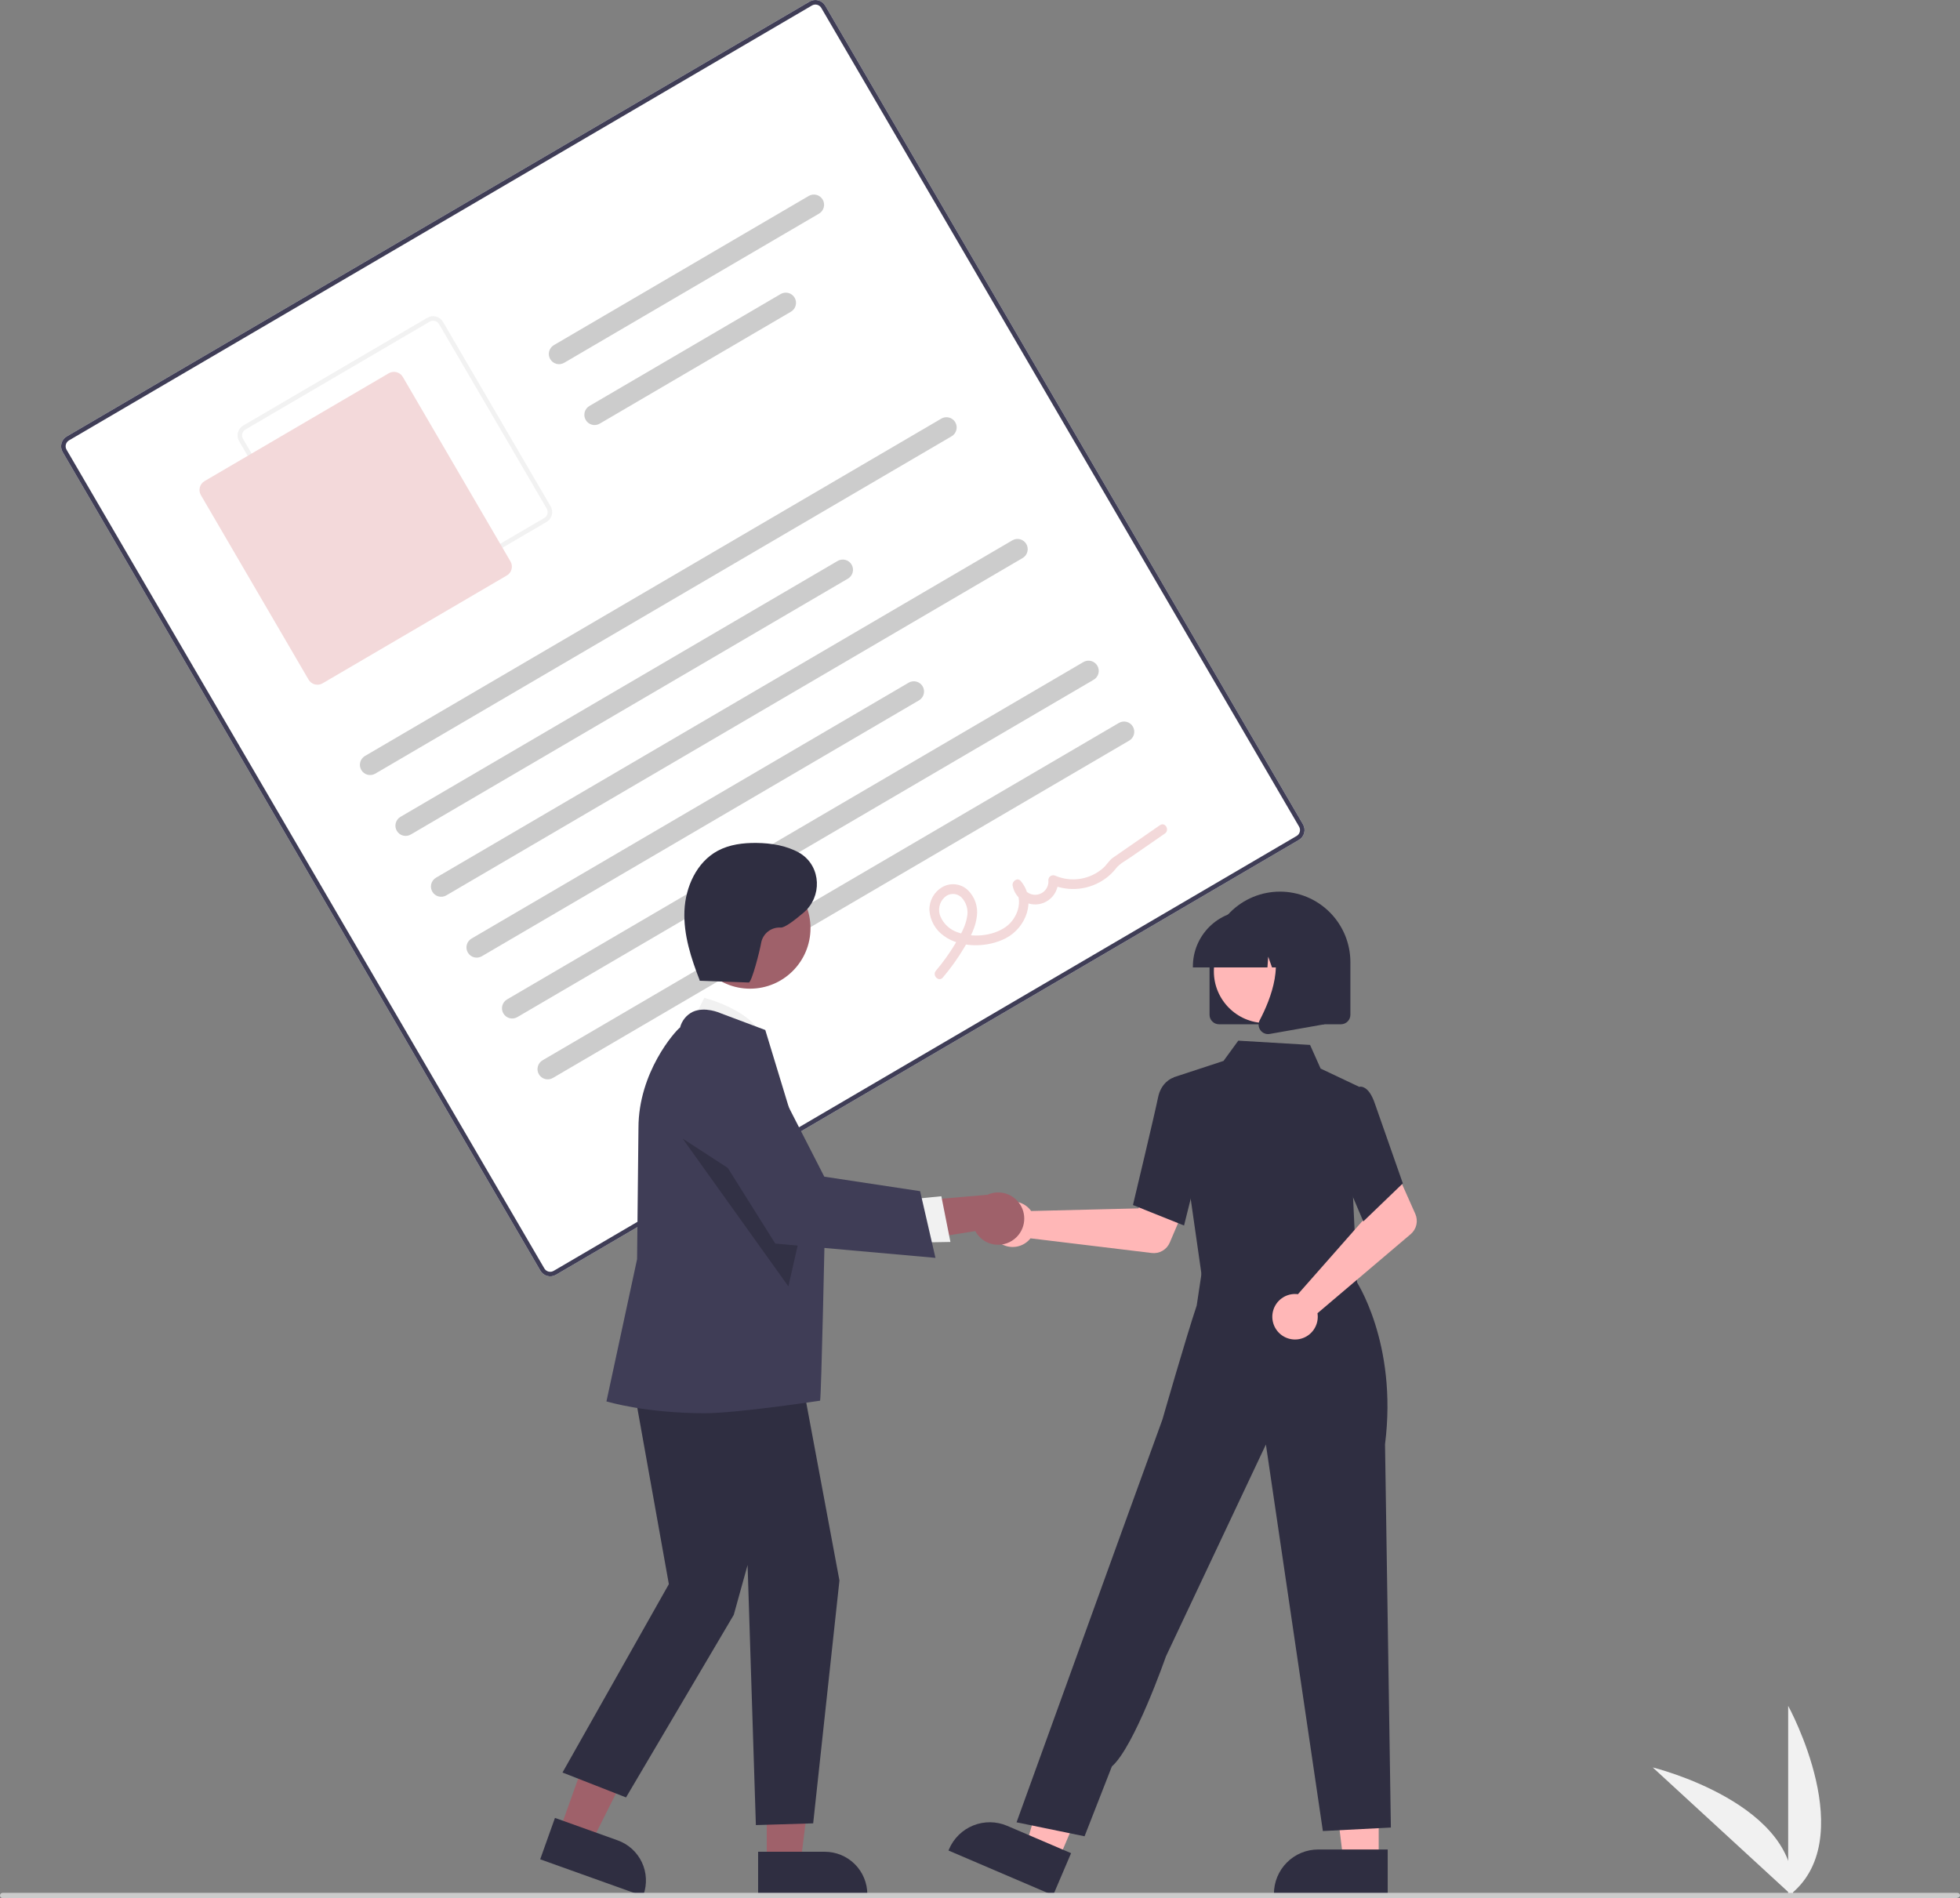 <svg width="412" height="399" viewBox="0 0 412 399" fill="none" xmlns="http://www.w3.org/2000/svg">
<rect x="0" y="0" width="412" height="399" fill="#808080" stroke="none"/>
<g clip-path="url(#clip0_52_1107)">
<path d="M375.882 398.602V358.588C375.882 358.588 391.452 386.956 375.882 398.602Z" fill="#F1F1F1"/>
<path d="M376.844 398.595L347.413 371.535C347.413 371.535 378.807 379.232 376.844 398.595Z" fill="#F1F1F1"/>
<path d="M273.04 176.555L116.864 267.976C116.317 268.295 115.666 268.384 115.054 268.223C114.442 268.062 113.919 267.665 113.599 267.118L13.167 95.017C12.849 94.469 12.76 93.817 12.92 93.205C13.081 92.592 13.478 92.067 14.024 91.747L170.2 0.326C170.746 0.007 171.397 -0.082 172.009 0.079C172.621 0.24 173.145 0.637 173.464 1.184L273.896 173.285C274.215 173.833 274.303 174.484 274.143 175.097C273.982 175.71 273.586 176.234 273.04 176.555Z" fill="white"/>
<path d="M273.04 176.555L116.864 267.976C116.317 268.295 115.666 268.384 115.054 268.223C114.442 268.062 113.919 267.665 113.599 267.118L13.167 95.017C12.849 94.469 12.76 93.817 12.92 93.205C13.081 92.592 13.478 92.067 14.024 91.747L170.2 0.326C170.746 0.007 171.397 -0.082 172.009 0.079C172.621 0.24 173.145 0.637 173.464 1.184L273.896 173.285C274.215 173.833 274.303 174.484 274.143 175.097C273.982 175.71 273.586 176.234 273.04 176.555ZM14.505 92.572C14.178 92.765 13.94 93.079 13.843 93.447C13.747 93.815 13.8 94.206 13.992 94.534L114.423 266.636C114.615 266.964 114.929 267.202 115.296 267.299C115.663 267.395 116.054 267.342 116.382 267.15L272.558 175.729C272.886 175.537 273.124 175.223 273.22 174.855C273.316 174.487 273.263 174.096 273.072 173.767L172.64 1.666C172.448 1.338 172.134 1.1 171.767 1.003C171.4 0.907 171.009 0.96 170.682 1.151L14.505 92.572Z" fill="#3F3D56"/>
<path d="M114.896 109.711L76.161 132.386C75.614 132.705 74.964 132.794 74.352 132.633C73.74 132.472 73.216 132.075 72.897 131.528L50.257 92.733C49.939 92.186 49.85 91.534 50.01 90.921C50.171 90.308 50.568 89.784 51.113 89.464L89.848 66.789C90.395 66.47 91.046 66.381 91.658 66.542C92.27 66.703 92.793 67.1 93.113 67.647L115.752 106.442C116.071 106.989 116.16 107.641 115.999 108.254C115.839 108.867 115.442 109.391 114.896 109.711ZM51.595 90.289C51.267 90.481 51.029 90.796 50.933 91.163C50.837 91.531 50.89 91.922 51.081 92.251L73.721 131.046C73.913 131.374 74.227 131.612 74.594 131.709C74.961 131.805 75.351 131.752 75.679 131.56L114.414 108.886C114.742 108.694 114.98 108.379 115.076 108.011C115.173 107.644 115.119 107.253 114.928 106.924L92.289 68.129C92.097 67.801 91.783 67.563 91.416 67.466C91.049 67.37 90.658 67.423 90.33 67.615L51.595 90.289Z" fill="#F2F2F2"/>
<path d="M106.54 120.97L67.805 143.645C67.313 143.932 66.727 144.012 66.176 143.867C65.625 143.723 65.154 143.365 64.866 142.873L42.227 104.078C41.94 103.585 41.861 102.999 42.005 102.447C42.149 101.895 42.506 101.424 42.998 101.135L81.733 78.461C82.225 78.174 82.81 78.094 83.361 78.238C83.912 78.383 84.383 78.741 84.671 79.233L107.31 118.028C107.597 118.521 107.677 119.107 107.532 119.659C107.388 120.21 107.031 120.682 106.54 120.97Z" fill="#F3D9DA"/>
<path d="M200.033 91.712L78.883 162.63C78.392 162.917 77.806 162.998 77.255 162.853C76.704 162.708 76.233 162.35 75.945 161.858C75.658 161.365 75.578 160.778 75.722 160.227C75.867 159.675 76.224 159.203 76.716 158.915L197.866 87.998C198.109 87.855 198.379 87.762 198.658 87.724C198.937 87.685 199.222 87.702 199.494 87.774C199.767 87.846 200.023 87.97 200.248 88.141C200.473 88.312 200.662 88.525 200.804 88.769C200.946 89.013 201.039 89.283 201.078 89.563C201.116 89.843 201.099 90.127 201.027 90.4C200.956 90.674 200.831 90.93 200.661 91.155C200.49 91.38 200.277 91.569 200.033 91.712Z" fill="#CCCCCC"/>
<path d="M178.242 121.632L86.349 175.424C86.106 175.566 85.837 175.659 85.557 175.698C85.278 175.736 84.993 175.719 84.721 175.647C84.17 175.502 83.699 175.144 83.411 174.652C83.124 174.159 83.043 173.573 83.188 173.021C83.332 172.469 83.69 171.997 84.182 171.709L176.074 117.918C176.318 117.775 176.587 117.682 176.866 117.644C177.146 117.606 177.43 117.623 177.703 117.694C177.976 117.766 178.232 117.891 178.457 118.062C178.681 118.232 178.87 118.446 179.012 118.69C179.155 118.934 179.248 119.203 179.286 119.483C179.324 119.763 179.307 120.048 179.236 120.321C179.164 120.594 179.04 120.851 178.869 121.076C178.699 121.301 178.485 121.49 178.242 121.632Z" fill="#CCCCCC"/>
<path d="M172.165 44.904L118.595 76.262C118.104 76.55 117.518 76.63 116.967 76.486C116.416 76.341 115.945 75.983 115.657 75.49C115.37 74.998 115.29 74.411 115.434 73.859C115.579 73.307 115.936 72.835 116.428 72.548L169.998 41.19C170.489 40.902 171.075 40.821 171.626 40.966C171.899 41.038 172.155 41.162 172.38 41.333C172.604 41.504 172.793 41.717 172.936 41.961C173.078 42.205 173.171 42.475 173.209 42.755C173.248 43.034 173.23 43.319 173.159 43.592C173.087 43.866 172.963 44.122 172.792 44.347C172.622 44.572 172.409 44.761 172.165 44.904Z" fill="#CCCCCC"/>
<path d="M166.262 65.524L126.062 89.056C125.818 89.199 125.549 89.292 125.27 89.33C124.99 89.369 124.706 89.351 124.433 89.28C124.16 89.208 123.904 89.083 123.679 88.912C123.455 88.742 123.266 88.528 123.124 88.284C122.981 88.041 122.888 87.771 122.85 87.491C122.812 87.211 122.829 86.927 122.9 86.653C122.972 86.38 123.096 86.124 123.267 85.898C123.438 85.674 123.651 85.484 123.894 85.342L164.095 61.81C164.586 61.522 165.172 61.441 165.723 61.586C166.274 61.731 166.745 62.089 167.033 62.581C167.32 63.074 167.401 63.661 167.256 64.213C167.111 64.764 166.754 65.236 166.262 65.524Z" fill="#CCCCCC"/>
<path d="M214.966 117.3L93.816 188.218C93.324 188.506 92.738 188.586 92.187 188.441C91.636 188.297 91.165 187.939 90.877 187.446C90.59 186.953 90.51 186.367 90.654 185.815C90.799 185.263 91.156 184.791 91.648 184.503L212.798 113.586C213.29 113.298 213.876 113.217 214.427 113.362C214.978 113.507 215.449 113.865 215.736 114.357C216.024 114.85 216.104 115.437 215.959 115.989C215.815 116.54 215.457 117.012 214.966 117.3Z" fill="#CCCCCC"/>
<path d="M193.175 147.221L101.282 201.012C101.038 201.155 100.769 201.248 100.49 201.286C100.21 201.324 99.926 201.307 99.653 201.236C99.38 201.164 99.124 201.039 98.9 200.868C98.675 200.698 98.486 200.484 98.344 200.24C98.201 199.996 98.109 199.727 98.07 199.447C98.032 199.167 98.049 198.882 98.121 198.609C98.192 198.336 98.317 198.079 98.487 197.854C98.658 197.629 98.871 197.44 99.114 197.298L191.007 143.506C191.25 143.364 191.52 143.271 191.799 143.232C192.079 143.194 192.363 143.211 192.636 143.283C192.908 143.354 193.165 143.479 193.389 143.65C193.614 143.821 193.803 144.034 193.945 144.278C194.087 144.522 194.18 144.792 194.219 145.071C194.257 145.351 194.24 145.636 194.168 145.909C194.097 146.183 193.972 146.439 193.802 146.664C193.631 146.889 193.418 147.078 193.175 147.221Z" fill="#CCCCCC"/>
<path d="M229.898 142.888L108.748 213.806C108.504 213.949 108.235 214.042 107.956 214.08C107.676 214.118 107.392 214.101 107.119 214.03C106.846 213.958 106.59 213.833 106.366 213.662C106.141 213.492 105.952 213.278 105.81 213.034C105.667 212.79 105.574 212.521 105.536 212.241C105.498 211.961 105.515 211.676 105.586 211.403C105.658 211.13 105.783 210.873 105.953 210.648C106.124 210.423 106.337 210.234 106.58 210.092L227.73 139.174C227.974 139.032 228.243 138.938 228.522 138.9C228.802 138.862 229.086 138.879 229.359 138.95C229.632 139.022 229.888 139.147 230.112 139.318C230.337 139.488 230.526 139.702 230.668 139.946C230.811 140.19 230.904 140.459 230.942 140.739C230.98 141.019 230.963 141.304 230.891 141.577C230.82 141.85 230.695 142.107 230.525 142.332C230.354 142.557 230.141 142.746 229.898 142.888Z" fill="#CCCCCC"/>
<path d="M237.364 155.682L116.214 226.6C115.971 226.743 115.701 226.836 115.422 226.874C115.142 226.912 114.858 226.895 114.585 226.824C114.313 226.752 114.056 226.627 113.832 226.456C113.607 226.286 113.418 226.072 113.276 225.828C113.134 225.584 113.041 225.315 113.002 225.035C112.964 224.755 112.981 224.47 113.053 224.197C113.124 223.924 113.249 223.667 113.419 223.442C113.59 223.217 113.803 223.028 114.046 222.886L235.196 151.968C235.44 151.825 235.709 151.732 235.989 151.694C236.268 151.656 236.552 151.673 236.825 151.744C237.098 151.816 237.354 151.941 237.579 152.112C237.803 152.282 237.992 152.496 238.135 152.74C238.277 152.984 238.37 153.253 238.408 153.533C238.446 153.813 238.429 154.098 238.358 154.371C238.286 154.644 238.162 154.901 237.991 155.126C237.821 155.351 237.607 155.54 237.364 155.682Z" fill="#CCCCCC"/>
<path d="M198.187 205.488C199.87 203.503 201.385 201.381 202.716 199.144C203.91 197.125 205.081 194.967 205.344 192.6C205.479 191.592 205.374 190.567 205.038 189.607C204.703 188.647 204.146 187.78 203.412 187.077C202.704 186.423 201.805 186.011 200.848 185.902C199.89 185.793 198.922 185.992 198.085 186.471C197.238 186.958 196.538 187.665 196.059 188.518C195.58 189.371 195.341 190.338 195.366 191.316C195.435 192.393 195.745 193.44 196.275 194.38C196.804 195.32 197.539 196.128 198.423 196.744C202.004 199.343 207.597 199.207 211.413 197.23C215.712 195.002 217.934 189.175 214.556 185.186C213.854 184.357 212.685 185.284 212.861 186.179C213.084 187.388 213.759 188.466 214.749 189.192C215.739 189.919 216.969 190.24 218.187 190.089C219.406 189.938 220.52 189.327 221.304 188.381C222.088 187.435 222.481 186.225 222.403 184.998L220.885 185.886C222.747 186.712 224.792 187.032 226.817 186.815C228.841 186.597 230.772 185.85 232.416 184.647C233.23 184.056 233.956 183.352 234.574 182.559C235.317 181.588 236.566 180.96 237.577 180.261L244.861 175.219C245.933 174.478 244.914 172.711 243.834 173.458L237.236 178.024C236.137 178.785 235.03 179.536 233.937 180.307C233.156 180.858 232.676 181.747 231.965 182.401C230.619 183.613 228.957 184.418 227.172 184.72C225.388 185.022 223.554 184.81 221.885 184.109C221.729 184.025 221.555 183.983 221.378 183.986C221.202 183.989 221.029 184.038 220.877 184.127C220.724 184.216 220.597 184.343 220.508 184.495C220.419 184.648 220.37 184.821 220.366 184.998C220.447 185.73 220.235 186.464 219.778 187.04C219.32 187.617 218.653 187.989 217.923 188.076C217.193 188.162 216.458 187.957 215.879 187.503C215.299 187.05 214.922 186.385 214.829 185.654L213.134 186.647C215.313 189.22 213.862 193.167 211.352 194.893C208.545 196.824 204.397 197.16 201.232 195.959C200.456 195.692 199.744 195.267 199.139 194.711C198.534 194.155 198.05 193.481 197.717 192.729C197.409 192.05 197.321 191.291 197.466 190.56C197.61 189.828 197.981 189.16 198.525 188.651C198.996 188.185 199.629 187.92 200.292 187.913C200.954 187.906 201.593 188.157 202.074 188.613C202.598 189.149 202.982 189.805 203.193 190.525C203.404 191.244 203.436 192.004 203.284 192.739C202.958 194.782 201.83 196.667 200.78 198.412C199.582 200.401 198.227 202.291 196.728 204.064C195.888 205.06 197.338 206.495 198.187 205.488Z" fill="#F3D9DA"/>
<path d="M216.268 253.988C216.444 254.169 216.605 254.363 216.75 254.569L239.31 254.017L241.942 249.2L249.719 252.228L245.887 261.208C245.577 261.934 245.041 262.539 244.359 262.934C243.677 263.328 242.885 263.49 242.103 263.395L216.615 260.311C216.013 261.074 215.195 261.635 214.267 261.92C213.34 262.205 212.348 262.2 211.423 261.906C210.499 261.613 209.685 261.045 209.091 260.277C208.497 259.509 208.15 258.578 208.097 257.608C208.044 256.638 208.287 255.675 208.794 254.846C209.301 254.018 210.047 253.364 210.934 252.971C211.821 252.578 212.807 252.465 213.76 252.647C214.713 252.828 215.588 253.296 216.268 253.988Z" fill="#FFB7B7"/>
<path d="M289.81 391.208H282.392L278.863 362.552L289.811 362.552L289.81 391.208Z" fill="#FFB7B7"/>
<path d="M291.702 398.41L267.784 398.409V398.106C267.784 395.633 268.765 393.262 270.511 391.513C272.256 389.764 274.624 388.782 277.093 388.782H277.094L291.702 388.783L291.702 398.41Z" fill="#2F2E41"/>
<path d="M222.454 391.043L215.632 388.124L223.627 360.383L233.694 364.691L222.454 391.043Z" fill="#FFB7B7"/>
<path d="M221.369 398.41L199.374 388.999L199.492 388.72C200.462 386.446 202.295 384.651 204.586 383.73C206.877 382.809 209.44 382.837 211.711 383.808L211.711 383.809L225.145 389.557L221.369 398.41Z" fill="#2F2E41"/>
<path d="M253.755 260.196L253.218 268.902L268.898 270.582L285.304 272.34L280.474 259.121L253.755 260.196Z" fill="#FFB7B7"/>
<path d="M252.724 269.013L246.633 226.484L257.19 223.019L260.291 218.76L275.381 219.654L277.597 224.624L285.643 228.432L284.406 251.432L285.308 270.673L252.724 269.013Z" fill="#2F2E41"/>
<path d="M248.89 257.616L238.151 253.313L238.197 253.122C238.243 252.929 242.814 233.799 243.421 230.725C244.053 227.523 246.363 226.637 246.461 226.601L246.532 226.575L250.782 227.87L252.649 242.558L248.89 257.616Z" fill="#2F2E41"/>
<path d="M227.978 386.007L213.683 383.07L236.531 319.927L244.35 298.39C244.35 298.39 249.31 281.122 251.551 274.44L252.903 265.473L284.914 269.022C284.914 269.022 293.854 282.172 291.138 303.607L292.367 384.171L278.072 384.905L266.098 303.652L245.083 348.195C245.083 348.195 238.46 367.202 233.721 371.322L227.978 386.007Z" fill="#2F2E41"/>
<path d="M272.077 272.012C272.329 272.006 272.58 272.02 272.83 272.054L287.764 255.109L286.027 249.901L293.531 246.248L297.501 255.168C297.822 255.889 297.9 256.694 297.725 257.464C297.55 258.233 297.13 258.924 296.529 259.434L276.942 276.057C277.091 277.017 276.945 278 276.523 278.874C276.102 279.749 275.424 280.475 274.58 280.954C273.737 281.434 272.767 281.645 271.801 281.559C270.835 281.473 269.918 281.095 269.171 280.475C268.425 279.854 267.885 279.021 267.623 278.085C267.361 277.15 267.39 276.157 267.705 275.238C268.021 274.32 268.608 273.519 269.389 272.943C270.17 272.366 271.107 272.042 272.077 272.012Z" fill="#FFB7B7"/>
<path d="M286.572 256.758L280.342 242.082L282.772 231.859L285.39 228.547C285.582 228.465 285.788 228.423 285.997 228.425C286.205 228.427 286.411 228.472 286.601 228.558C287.567 228.947 288.389 230.14 289.045 232.103L294.883 248.759L286.572 256.758Z" fill="#2F2E41"/>
<path d="M254.251 213.321V202.257C254.251 198.325 255.811 194.553 258.587 191.773C261.363 188.992 265.128 187.43 269.054 187.43C272.981 187.43 276.746 188.992 279.522 191.773C282.298 194.553 283.858 198.325 283.858 202.257V213.321C283.857 213.849 283.648 214.356 283.275 214.729C282.902 215.102 282.397 215.312 281.869 215.313H256.24C255.712 215.312 255.207 215.102 254.834 214.729C254.461 214.356 254.252 213.849 254.251 213.321Z" fill="#2F2E41"/>
<path d="M266.013 215.055C272.007 215.055 276.866 210.189 276.866 204.185C276.866 198.182 272.007 193.315 266.013 193.315C260.018 193.315 255.159 198.182 255.159 204.185C255.159 210.189 260.018 215.055 266.013 215.055Z" fill="#FFB7B7"/>
<path d="M250.749 203.142C250.753 200.033 251.987 197.052 254.183 194.853C256.378 192.654 259.355 191.417 262.459 191.414H264.669C267.773 191.417 270.75 192.654 272.945 194.853C275.141 197.052 276.375 200.033 276.379 203.142V203.363H271.71L270.117 198.897L269.798 203.363H267.385L266.582 201.11L266.421 203.363H250.749L250.749 203.142Z" fill="#2F2E41"/>
<path d="M264.945 216.557C264.725 216.26 264.595 215.907 264.567 215.538C264.539 215.17 264.616 214.801 264.789 214.474C267.13 210.014 270.409 201.772 266.057 196.689L265.744 196.324H278.377V215.319L266.901 217.347C266.785 217.368 266.667 217.378 266.549 217.378C266.236 217.378 265.927 217.304 265.648 217.161C265.369 217.018 265.128 216.812 264.945 216.557Z" fill="#2F2E41"/>
<path d="M117.583 384.949L124.286 387.348L136.717 362.593L126.823 359.051L117.583 384.949Z" fill="#9F616A"/>
<path d="M113.55 390.845L116.655 382.144L129.857 386.87C132.086 387.671 133.908 389.325 134.921 391.469C135.935 393.614 136.058 396.073 135.263 398.308L135.166 398.582L113.55 390.845Z" fill="#2F2E41"/>
<path d="M161.175 391.589L168.294 391.589L171.681 364.088L161.174 364.088L161.175 391.589Z" fill="#9F616A"/>
<path d="M159.359 389.262L173.379 389.261H173.379C174.553 389.261 175.714 389.493 176.798 389.942C177.882 390.392 178.867 391.051 179.697 391.882C180.527 392.713 181.185 393.699 181.634 394.785C182.083 395.871 182.314 397.034 182.314 398.209V398.5L159.359 398.501L159.359 389.262Z" fill="#2F2E41"/>
<path d="M144.951 215.889L148.047 209.761C148.047 209.761 159.581 212.656 160.629 219.351L144.951 215.889Z" fill="#F1F1F1"/>
<path d="M132.176 285.949L140.596 333.006L118.239 372.604L131.595 377.838L154.242 339.454L157.145 328.985L158.887 383.654L170.932 383.288L176.454 332.24L167.597 284.785L132.176 285.949Z" fill="#2F2E41"/>
<path d="M148.158 297.073C135.789 297.073 127.936 294.703 127.76 294.666L127.475 294.605L133.918 264.688L134.208 237.093C134.208 225.399 141.892 216.777 142.959 215.982C143.138 215.272 143.47 214.61 143.932 214.042C144.393 213.474 144.973 213.014 145.63 212.693C148.194 211.528 151.326 212.926 151.458 212.986L160.86 216.517L160.904 216.647C161.017 216.982 173.4 257.698 173.4 257.698C173.4 257.698 172.651 293.272 172.39 294.438C172.39 294.438 155.031 297.073 148.158 297.073Z" fill="#3F3D56"/>
<path d="M157.663 207.832C164.681 207.832 170.37 202.134 170.37 195.106C170.37 188.077 164.681 182.379 157.663 182.379C150.645 182.379 144.956 188.077 144.956 195.106C144.956 202.134 150.645 207.832 157.663 207.832Z" fill="#9F616A"/>
<path opacity="0.2" d="M143.495 239.35L165.726 270.415L169.008 255.908L143.495 239.35Z" fill="black"/>
<path d="M213.193 260.487C212.567 260.982 211.841 261.334 211.066 261.518C210.29 261.702 209.483 261.713 208.703 261.551C207.922 261.389 207.186 261.058 206.548 260.58C205.909 260.102 205.382 259.49 205.005 258.787L185.871 261.854L190.016 252.663L207.551 251.159C208.773 250.603 210.156 250.515 211.438 250.912C212.721 251.309 213.813 252.164 214.509 253.313C215.204 254.463 215.454 255.828 215.212 257.15C214.969 258.473 214.251 259.66 213.193 260.487Z" fill="#9F616A"/>
<path d="M191.001 252.14L197.876 251.464L199.782 261.07L191.13 261.223L191.001 252.14Z" fill="#F1F1F1"/>
<path d="M196.637 264.417L162.965 261.414L145.963 234.333L145.91 234.093C145.428 231.881 145.766 229.568 146.861 227.587C147.956 225.606 149.734 224.092 151.862 223.328C153.99 222.563 156.323 222.601 158.426 223.433C160.529 224.265 162.257 225.835 163.289 227.851L173.269 247.349L193.412 250.399L196.637 264.417Z" fill="#3F3D56"/>
<path d="M146.839 206.155L157.386 206.534C158.029 206.557 159.774 199.608 160.002 198.167C160.183 197.228 160.698 196.388 161.452 195.802C162.206 195.216 163.147 194.926 164.1 194.984C164.889 195.059 166.88 193.582 168.935 191.832C172.835 188.511 172.632 182.274 168.347 179.468C168.23 179.391 168.115 179.321 168.003 179.258C165.3 177.743 162.138 177.234 159.041 177.195C156.233 177.16 153.346 177.514 150.873 178.845C146.438 181.231 144.078 186.445 143.871 191.483C143.664 196.52 145.276 201.446 147.106 206.143" fill="#2F2E41"/>
<path d="M411.228 399H0.552C0.406 399 0.265 398.942 0.162 398.838C0.058 398.734 0 398.594 0 398.447C0 398.3 0.058 398.16 0.162 398.056C0.265 397.952 0.406 397.894 0.552 397.894H411.448C411.594 397.894 411.735 397.952 411.838 398.056C411.942 398.16 412 398.3 412 398.447C412 398.752 411.533 399 411.228 399Z" fill="#CBCBCB"/>
</g>
<defs>
<clipPath id="clip0_52_1107">
<rect width="412" height="399" fill="white"/>
</clipPath>
</defs>
</svg>
